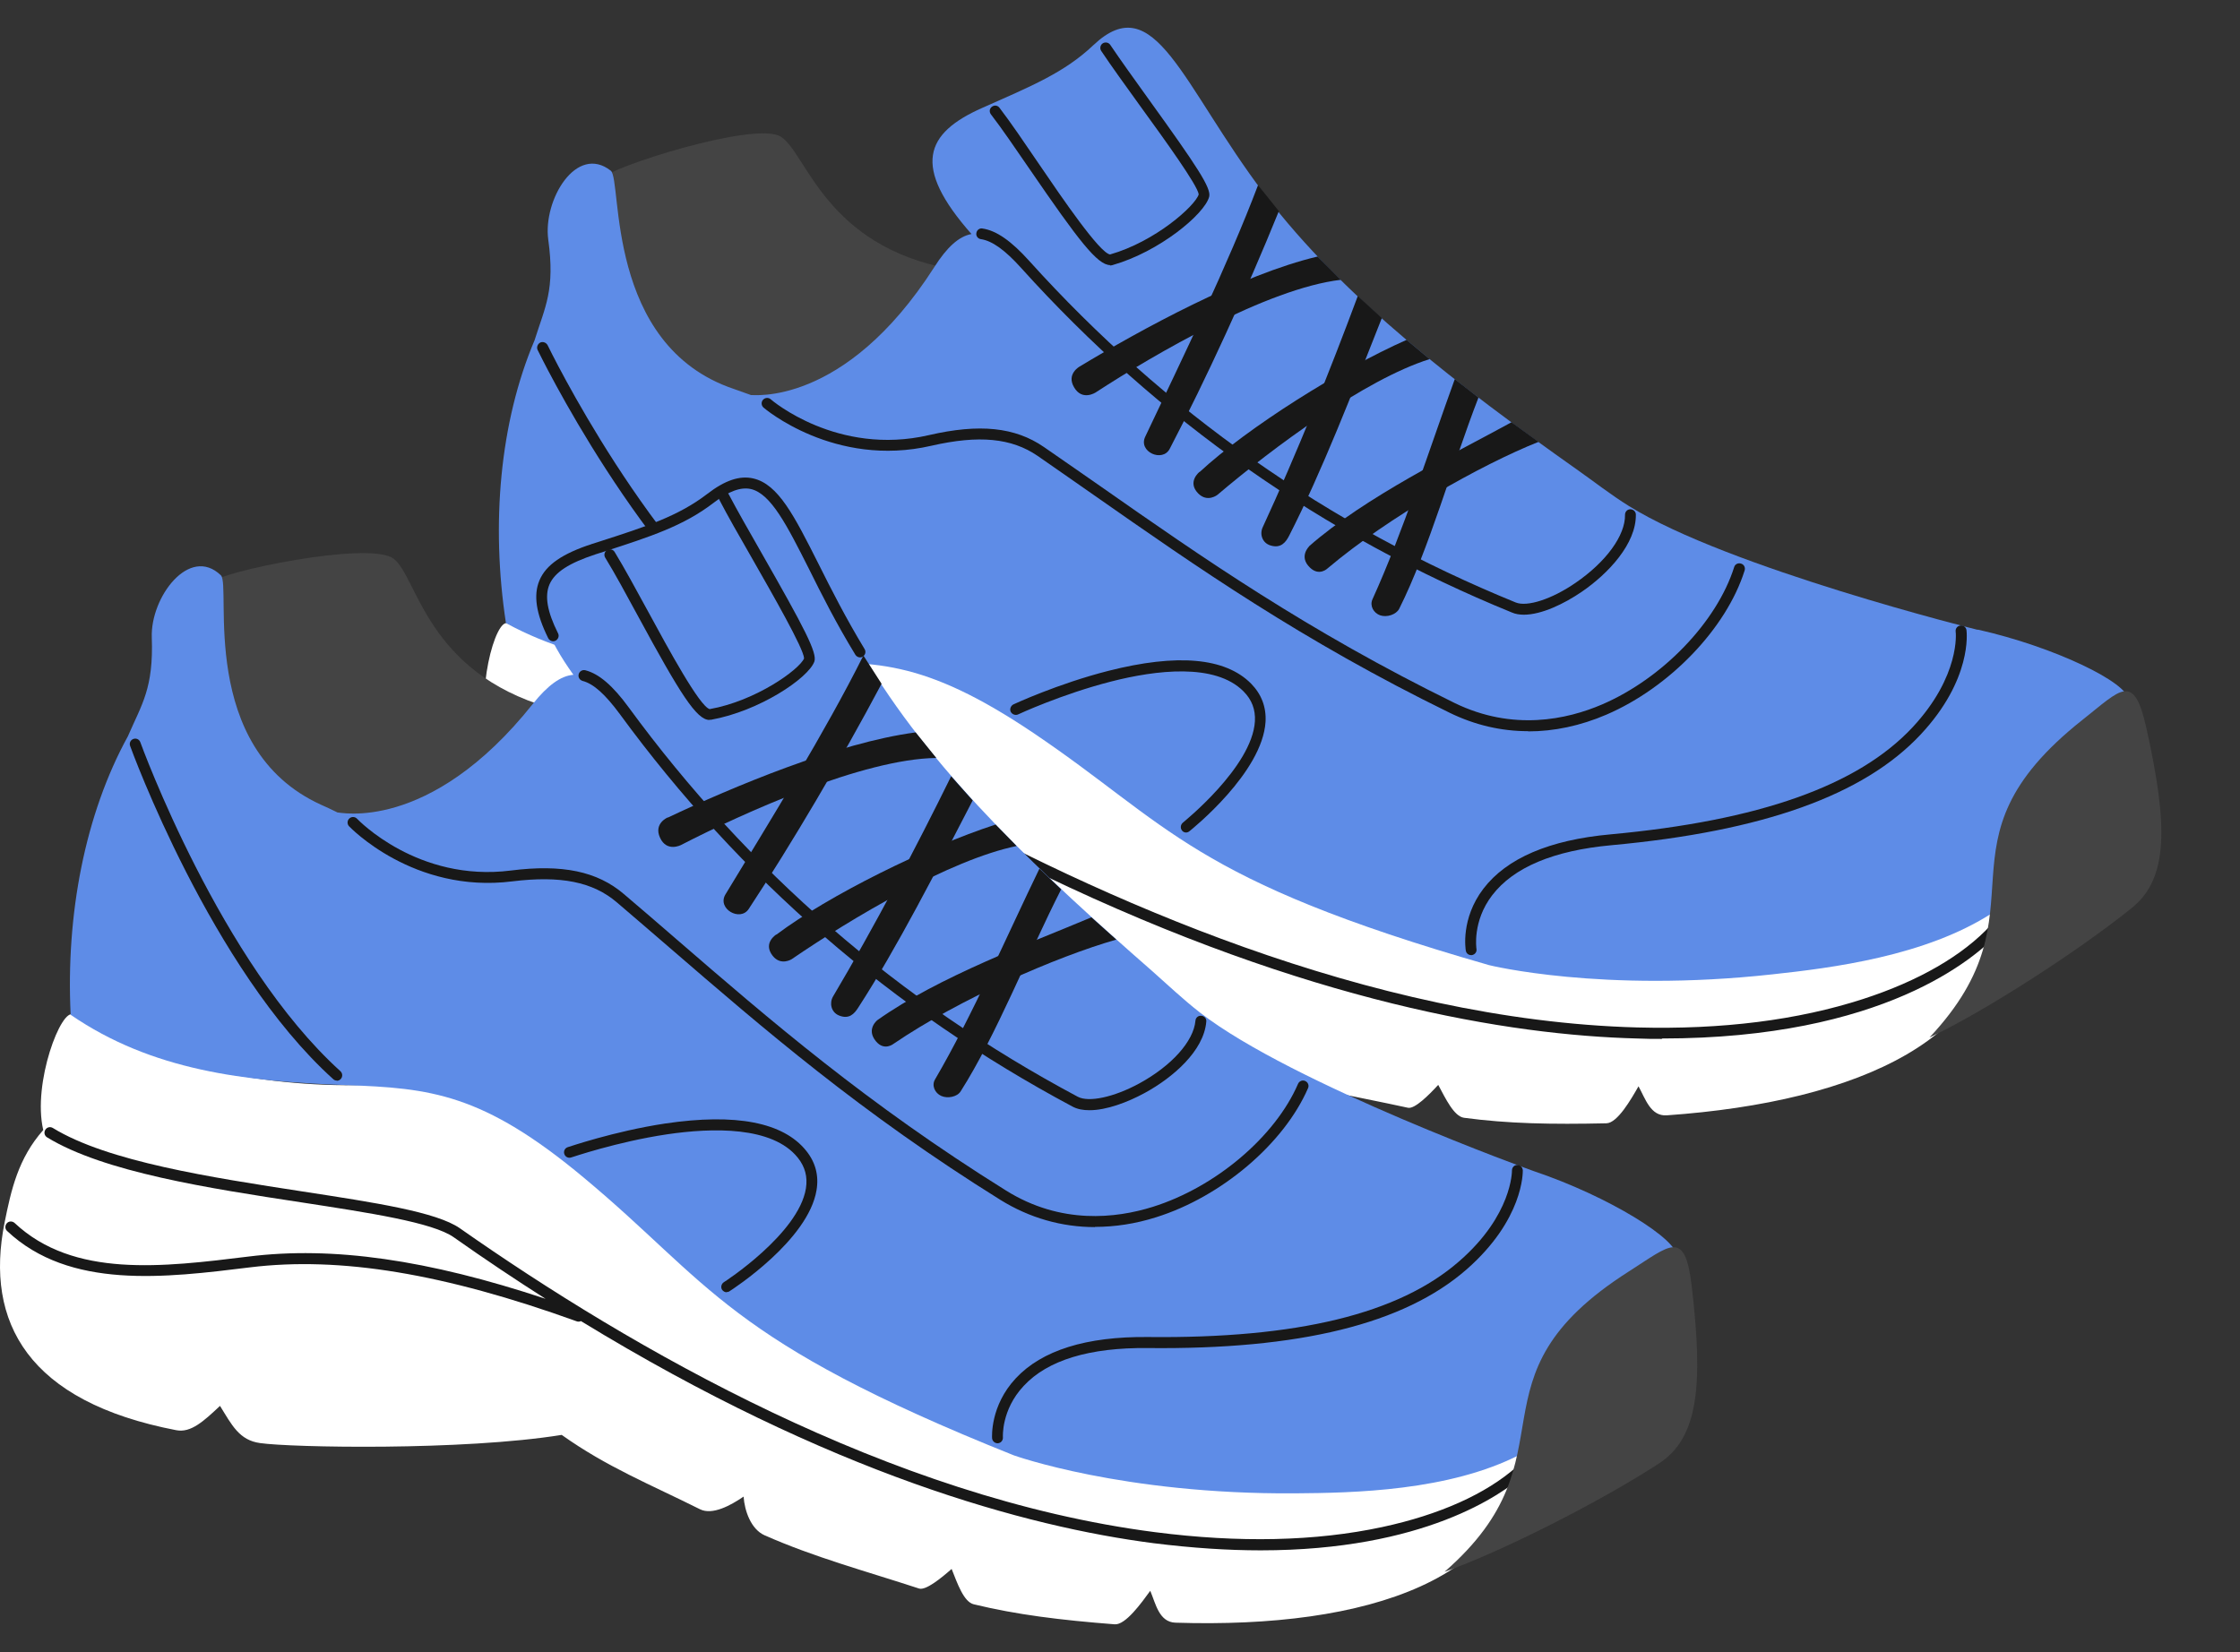 <svg width="202" height="149" viewBox="0 0 202 149" fill="none" xmlns="http://www.w3.org/2000/svg">
<rect x="0" y="0" width="202" height="149" fill="#333333" stroke="none"/>
<g clip-path="url(#clip0_243_4558)">
<path fill-rule="evenodd" clip-rule="evenodd" d="M180.064 81.5C180.764 93.534 167.606 99.376 150.32 100.592C148.845 100.702 148.385 99.099 147.758 97.975C147.095 99.136 145.86 101.292 144.865 101.311C139.889 101.421 136.001 101.347 132.02 100.813C131.117 100.684 130.361 99.081 129.698 97.846C128.85 98.767 127.579 100.039 126.971 99.91C121.995 98.823 117.277 98.067 112.596 96.556C111.324 96.132 110.587 94.547 110.366 93.294C109.297 94.197 107.749 95.266 106.57 94.824C101.889 93.055 97.835 91.894 93.485 89.424C84.75 91.764 69.325 93.036 66.506 92.925C64.608 92.852 63.815 91.58 62.58 89.959C61.272 91.451 60.221 92.668 58.876 92.557C45.368 91.377 40.687 84.669 41.553 75.492C41.848 72.506 42.161 69.632 44.17 66.849C42.751 62.702 44.686 55.626 45.81 56.234C53.495 60.38 65.437 61.099 74.301 59.588C80.825 58.482 87.551 62.002 95.531 67.439C119.802 83.895 147.15 90.972 180.027 81.537L180.064 81.5Z" fill="white"/>
<path d="M149.862 93.699C149.125 93.699 148.388 93.699 147.632 93.662C136.114 93.368 118.054 90.419 94.225 78.993C94.115 79.067 93.986 79.085 93.838 79.049C81.491 75.971 72.019 75.4 64.039 77.224C56.539 78.938 48.043 80.891 41.906 76.192C41.685 76.026 41.648 75.713 41.814 75.51C41.98 75.289 42.293 75.252 42.496 75.418C48.282 79.823 56.17 78.016 63.818 76.266C71.226 74.57 79.87 74.902 90.816 77.335C87.96 75.897 85.029 74.349 82.007 72.672C79.98 71.53 74.175 71.253 68.02 70.94C59.579 70.516 50.033 70.055 44.615 67.457C44.376 67.346 44.265 67.051 44.376 66.793C44.486 66.554 44.781 66.443 45.039 66.554C50.273 69.079 59.727 69.539 68.075 69.945C74.617 70.276 80.257 70.553 82.505 71.788C98.925 80.965 123.564 92.022 147.651 92.667C155.299 92.87 162.136 92.004 167.996 90.106C173.009 88.484 177.008 86.18 179.532 83.435C179.717 83.232 180.03 83.213 180.233 83.398C180.435 83.582 180.454 83.895 180.27 84.098C178.15 86.402 169.839 93.662 149.88 93.662L149.862 93.699Z" fill="#181818"/>
<path fill-rule="evenodd" clip-rule="evenodd" d="M85.745 24.26C74.411 22.178 72.752 13.848 70.43 12.337C68.127 10.844 54.655 15.212 54.434 16.041C52.868 22.085 56.424 30.729 63.87 34.894C72.31 39.63 81.764 32.092 85.745 24.242V24.26Z" fill="#444444"/>
<path fill-rule="evenodd" clip-rule="evenodd" d="M178.349 56.805C178.331 56.805 155.848 51.221 146.891 45.637C145.288 44.642 143.759 43.444 142.192 42.339C131.798 34.985 121.183 26.95 114.033 17.515C106.532 7.6 104.155 -1.19 98.59 4.08C95.991 6.55 92.969 7.784 88.601 9.72C83.386 12.023 82.225 15.009 87.606 21.108C86.482 21.311 85.395 22.288 84.252 24.094C76.106 36.81 67.721 35.575 67.721 35.63C67.132 35.428 66.616 35.243 66.173 35.078C54.526 31.152 56.13 16.225 55.079 15.396C51.983 12.963 48.961 18.031 49.44 21.606C50.067 26.14 49.164 27.651 48.205 30.692C45.072 38.081 44.261 47.259 45.625 56.197C53.439 60.454 61.824 60.583 70.946 59.975C78.539 59.477 83.275 59.44 93.171 66.093C105.556 74.441 107.325 79.325 134.286 87.047C134.286 87.047 144.422 89.572 159.847 87.876C165.118 87.305 173.668 86.254 179.713 82.311C181.611 81.076 183.067 73.115 184.099 71.216C185.389 68.802 191.913 65.061 191.95 63.163C191.987 61.578 185.242 58.335 178.368 56.787L178.349 56.805Z" fill="#5E8CE7"/>
<path d="M100.119 23.91C98.958 23.91 97.245 21.661 92.859 15.266C91.568 13.387 90.352 11.599 89.357 10.309C89.191 10.088 89.228 9.793 89.449 9.627C89.67 9.461 89.965 9.498 90.131 9.719C91.145 11.046 92.361 12.834 93.651 14.732C95.844 17.957 99.161 22.804 100.101 22.951C104.174 21.79 107.767 18.584 108.099 17.533C108.007 16.722 105.021 12.594 102.828 9.572C101.502 7.729 100.23 5.978 99.308 4.596C99.161 4.375 99.216 4.062 99.438 3.914C99.659 3.767 99.972 3.822 100.119 4.043C101.041 5.407 102.294 7.158 103.621 9.001C107.933 14.99 109.26 16.98 109.039 17.754C108.615 19.321 104.542 22.712 100.322 23.91C100.248 23.928 100.175 23.946 100.083 23.946L100.119 23.91Z" fill="#181818"/>
<path fill-rule="evenodd" clip-rule="evenodd" d="M193.571 65.725C192.429 60.528 191.268 62.187 187.785 64.932C173.687 76.1 184.965 81.887 174 93.571C178.92 91.249 187.324 85.849 192.245 81.887C195.562 79.215 195.506 74.442 193.571 65.725Z" fill="#444444"/>
<path d="M137.438 55.441C137.033 55.441 136.664 55.386 136.332 55.239C119.304 48.291 104.414 37.842 92.103 24.186C90.629 22.546 89.468 21.717 88.454 21.569C88.178 21.532 87.994 21.274 88.049 21.016C88.086 20.74 88.344 20.556 88.602 20.611C89.855 20.795 91.2 21.735 92.822 23.541C105.04 37.086 119.783 47.443 136.682 54.336C137.714 54.759 139.944 54.041 142.082 52.566C144.828 50.687 146.579 48.291 146.542 46.43C146.542 46.153 146.745 45.932 147.021 45.932C147.297 45.932 147.519 46.153 147.519 46.411C147.555 49.047 145.031 51.737 142.635 53.377C141.069 54.446 139.023 55.441 137.42 55.441H137.438Z" fill="#181818"/>
<path d="M137.808 65.946C135.376 65.946 132.999 65.393 130.732 64.287C117.389 57.764 107.88 51.111 98.684 44.679C97.007 43.518 95.293 42.302 93.579 41.122C91.22 39.501 88.272 39.224 83.996 40.201C75.243 42.228 68.903 36.81 68.848 36.755C68.645 36.57 68.627 36.257 68.811 36.054C68.995 35.852 69.309 35.833 69.511 36.018C69.567 36.073 75.501 41.159 83.775 39.243C88.327 38.192 91.534 38.524 94.132 40.312C95.846 41.491 97.578 42.707 99.255 43.868C108.415 50.281 117.905 56.897 131.174 63.403C136.426 65.964 141.31 64.895 144.48 63.532C149.916 61.191 154.818 56.105 156.385 51.148C156.458 50.89 156.735 50.742 157.011 50.834C157.269 50.908 157.417 51.184 157.325 51.461C155.684 56.676 150.561 62.002 144.867 64.453C142.508 65.467 140.13 65.964 137.808 65.964V65.946Z" fill="#181818"/>
<path fill-rule="evenodd" clip-rule="evenodd" d="M131.19 34.193C128.96 40.349 126.491 48.07 123.763 54.06C123.505 54.649 123.874 55.294 124.464 55.497C125.053 55.7 125.901 55.442 126.177 54.907C128.85 49.581 130.951 41.989 133.328 35.852L131.19 34.193Z" fill="#181818"/>
<path fill-rule="evenodd" clip-rule="evenodd" d="M113.446 16.704C110.718 23.91 106.608 32.368 103.273 39.39C102.628 40.754 104.839 41.73 105.484 40.477C108.746 34.23 112.414 26.232 115.325 19.044L113.446 16.686V16.704Z" fill="#181818"/>
<path fill-rule="evenodd" clip-rule="evenodd" d="M122.439 26.711C119.969 33.364 116.873 41.067 113.869 47.554C113.575 48.181 113.833 48.973 114.57 49.194C115.51 49.489 115.952 48.899 116.247 48.328C119.195 42.56 121.996 35.317 124.613 28.683L122.457 26.711H122.439Z" fill="#181818"/>
<path fill-rule="evenodd" clip-rule="evenodd" d="M97.374 33.05C102.865 29.733 111.951 24.758 118.825 23.136L120.907 25.237C114.31 26.011 104.1 31.945 98.811 35.391C98.811 35.391 97.595 36.202 96.858 34.93C96.139 33.714 97.374 33.05 97.374 33.05Z" fill="#181818"/>
<path fill-rule="evenodd" clip-rule="evenodd" d="M108.192 42.559C112.541 38.542 120.889 33.29 126.842 30.654L128.924 32.387C123.064 34.23 114.808 40.367 109.795 44.623C109.795 44.623 108.892 45.361 108.044 44.495C107.031 43.444 108.173 42.559 108.173 42.559H108.192Z" fill="#181818"/>
<path fill-rule="evenodd" clip-rule="evenodd" d="M118.048 49.268C123.153 44.79 131.096 40.938 136.311 38.081L138.744 39.851C133.565 41.915 125.217 46.614 119.725 51.258C119.725 51.258 118.97 52.014 118.122 51.184C117.09 50.189 118.067 49.268 118.067 49.268H118.048Z" fill="#181818"/>
<path d="M70.061 59.68C69.969 59.68 69.858 59.643 69.766 59.588C57.787 50.816 48.573 31.742 48.48 31.558C48.37 31.318 48.48 31.023 48.72 30.894C48.96 30.784 49.255 30.894 49.383 31.134C49.476 31.318 58.598 50.189 70.374 58.795C70.595 58.961 70.632 59.256 70.484 59.477C70.392 59.606 70.245 59.68 70.079 59.68H70.061Z" fill="#181818"/>
<path d="M132.664 86.143C132.425 86.143 132.222 85.978 132.185 85.738C132.167 85.627 131.706 82.863 133.77 80.154C135.871 77.408 139.723 75.75 145.233 75.252C158.631 74.017 167.55 70.866 172.471 65.595C176.801 60.951 176.377 57.008 176.359 56.971C176.322 56.694 176.507 56.455 176.783 56.418C177.059 56.381 177.299 56.565 177.336 56.842C177.354 57.026 177.87 61.264 173.189 66.259C168.085 71.714 158.981 74.976 145.325 76.229C140.11 76.708 136.498 78.219 134.563 80.744C132.757 83.103 133.144 85.554 133.144 85.572C133.199 85.849 133.015 86.088 132.738 86.143C132.701 86.143 132.683 86.143 132.646 86.143H132.664Z" fill="#181818"/>
<path d="M106.975 75.087C106.828 75.087 106.68 75.031 106.588 74.902C106.422 74.681 106.459 74.386 106.662 74.202C106.717 74.147 112.927 69.171 113.167 65.043C113.222 63.992 112.891 63.108 112.135 62.352C109.573 59.772 104.229 60.436 100.193 61.468C95.733 62.61 91.845 64.416 91.808 64.435C91.569 64.545 91.274 64.435 91.145 64.195C91.034 63.956 91.145 63.661 91.384 63.532C91.421 63.513 95.383 61.67 99.935 60.509C106.164 58.924 110.495 59.311 112.817 61.652C113.757 62.61 114.199 63.771 114.125 65.098C113.849 69.668 107.528 74.755 107.251 74.976C107.159 75.05 107.049 75.087 106.938 75.087H106.975Z" fill="#181818"/>
<path fill-rule="evenodd" clip-rule="evenodd" d="M137.527 130.391C136.993 142.444 123.319 146.903 105.996 146.351C104.521 146.295 104.227 144.655 103.729 143.476C102.937 144.563 101.499 146.572 100.522 146.498C95.565 146.111 91.695 145.632 87.807 144.692C86.903 144.471 86.332 142.794 85.816 141.504C84.876 142.333 83.494 143.457 82.886 143.273C78.039 141.688 73.432 140.453 68.936 138.463C67.719 137.91 67.148 136.27 67.056 134.98C65.895 135.772 64.255 136.675 63.13 136.123C58.671 133.893 54.745 132.326 50.654 129.415C41.716 130.852 26.254 130.557 23.453 130.152C21.573 129.894 20.91 128.53 19.841 126.798C18.385 128.161 17.224 129.249 15.897 128.991C2.573 126.429 -1.407 119.297 0.417 110.249C1.007 107.318 1.634 104.48 3.9 101.919C2.905 97.662 5.559 90.806 6.609 91.525C13.833 96.427 25.646 98.362 34.603 97.772C41.2 97.33 47.54 101.532 54.93 107.742C77.394 126.576 103.876 136.417 137.546 130.391H137.527Z" fill="white"/>
<path d="M113.681 139.827C110.769 139.827 107.563 139.624 104.024 139.182C92.599 137.707 74.944 132.934 52.387 119.149C52.276 119.205 52.129 119.223 52 119.168C40.04 114.856 30.678 113.308 22.551 114.303C14.921 115.243 6.278 116.33 0.639 111.022C0.436 110.838 0.436 110.525 0.62 110.322C0.805 110.119 1.118 110.119 1.321 110.304C6.628 115.279 14.663 114.284 22.44 113.326C29.996 112.386 38.547 113.602 49.199 117.141C46.508 115.427 43.744 113.584 40.924 111.594C39.026 110.248 33.276 109.382 27.176 108.442C18.828 107.171 9.374 105.715 4.251 102.582C4.011 102.435 3.938 102.14 4.085 101.9C4.232 101.661 4.527 101.587 4.767 101.734C9.724 104.775 19.068 106.194 27.324 107.466C33.792 108.461 39.376 109.308 41.477 110.783C56.883 121.582 80.251 135.109 104.153 138.186C111.728 139.163 118.638 139.016 124.646 137.726C129.806 136.62 134.008 134.74 136.791 132.271C136.993 132.086 137.307 132.105 137.491 132.308C137.675 132.51 137.657 132.824 137.454 133.008C135.427 134.796 128.406 139.827 113.681 139.827Z" fill="#181818"/>
<path fill-rule="evenodd" clip-rule="evenodd" d="M49.548 63.826C38.472 60.601 37.68 52.142 35.524 50.41C33.386 48.696 19.527 51.663 19.233 52.474C17.058 58.335 19.712 67.291 26.696 72.193C34.621 77.759 44.793 71.235 49.529 63.826H49.548Z" fill="#444444"/>
<path fill-rule="evenodd" clip-rule="evenodd" d="M138.359 105.641C138.341 105.641 116.54 97.791 108.21 91.322C106.717 90.161 105.316 88.834 103.86 87.544C94.278 79.159 84.529 70.092 78.374 59.975C71.923 49.341 70.468 40.348 64.368 45.029C61.53 47.222 58.397 48.144 53.863 49.618C48.445 51.369 46.971 54.225 51.707 60.859C50.564 60.952 49.385 61.818 48.058 63.476C38.659 75.289 30.44 73.207 30.44 73.28C29.887 73.004 29.371 72.764 28.948 72.58C17.761 67.475 20.894 52.806 19.917 51.885C17.079 49.157 13.559 53.875 13.688 57.487C13.854 62.076 12.804 63.476 11.532 66.406C7.662 73.446 5.93 82.495 6.372 91.525C13.707 96.556 22.037 97.533 31.177 97.864C38.788 98.141 43.506 98.583 52.665 106.231C64.147 115.796 65.381 120.845 91.421 131.257C91.421 131.257 101.244 134.796 116.761 134.685C122.068 134.648 130.674 134.482 137.088 131.184C139.096 130.133 141.363 122.393 142.579 120.587C144.109 118.32 150.983 115.261 151.222 113.381C151.407 111.815 145.03 107.89 138.359 105.641Z" fill="#5E8CE7"/>
<path d="M63.978 64.932C62.818 64.932 61.343 62.592 57.547 55.589C56.459 53.58 55.428 51.682 54.58 50.3C54.432 50.06 54.506 49.765 54.746 49.618C54.985 49.47 55.28 49.544 55.428 49.783C56.294 51.203 57.326 53.101 58.431 55.128C60.293 58.556 63.094 63.716 63.997 63.955C68.162 63.218 72.069 60.398 72.511 59.385C72.493 58.519 69.655 53.58 67.775 50.281C66.651 48.328 65.6 46.485 64.863 45.066C64.734 44.826 64.826 44.531 65.066 44.402C65.305 44.273 65.6 44.365 65.729 44.605C66.466 46.006 67.517 47.849 68.623 49.783C72.548 56.657 73.727 58.906 73.433 59.68C72.861 61.191 68.457 64.139 64.126 64.914C64.071 64.914 64.034 64.914 63.978 64.914V64.932Z" fill="#181818"/>
<path fill-rule="evenodd" clip-rule="evenodd" d="M152.564 116.054C151.956 110.765 150.629 112.294 146.888 114.672C131.722 124.328 142.355 131.239 130.266 141.762C135.389 139.956 144.308 135.441 149.597 131.995C153.173 129.673 153.596 124.918 152.564 116.054Z" fill="#444444"/>
<path d="M98.239 100.131C97.668 100.131 97.152 100.039 96.71 99.799C80.474 91.138 66.744 79.233 55.89 64.397C54.581 62.628 53.531 61.67 52.536 61.412C52.278 61.338 52.112 61.08 52.186 60.804C52.259 60.546 52.517 60.38 52.794 60.454C54.01 60.767 55.263 61.836 56.701 63.808C67.463 78.514 81.082 90.327 97.189 98.915C98.184 99.449 100.469 98.951 102.736 97.717C105.647 96.132 107.638 93.92 107.804 92.059C107.822 91.783 108.062 91.58 108.338 91.617C108.615 91.635 108.817 91.875 108.78 92.151C108.559 94.787 105.758 97.201 103.215 98.583C101.685 99.412 99.787 100.131 98.257 100.131H98.239Z" fill="#181818"/>
<path d="M98.755 110.673C95.732 110.673 92.839 109.843 90.222 108.222C77.617 100.371 68.845 92.778 60.349 85.444C58.801 84.117 57.216 82.735 55.631 81.389C53.457 79.528 50.545 78.957 46.196 79.491C37.276 80.615 31.526 74.571 31.471 74.515C31.287 74.313 31.305 73.999 31.508 73.815C31.711 73.631 32.024 73.649 32.208 73.852C32.264 73.907 37.663 79.583 46.067 78.514C50.711 77.925 53.862 78.588 56.258 80.634C57.843 81.979 59.446 83.361 60.976 84.688C69.434 92.004 78.188 99.56 90.72 107.374C95.677 110.47 100.653 109.88 103.952 108.848C109.609 107.079 114.99 102.527 117.055 97.754C117.165 97.496 117.46 97.385 117.7 97.496C117.958 97.607 118.068 97.901 117.958 98.141C115.783 103.154 110.144 107.945 104.246 109.788C102.385 110.378 100.542 110.654 98.736 110.654L98.755 110.673Z" fill="#181818"/>
<path fill-rule="evenodd" clip-rule="evenodd" d="M93.74 78.33C90.884 84.227 87.659 91.654 84.323 97.348C83.991 97.901 84.305 98.583 84.876 98.841C85.447 99.099 86.313 98.933 86.626 98.436C89.833 93.404 92.708 86.07 95.694 80.21L93.74 78.348V78.33Z" fill="#181818"/>
<path fill-rule="evenodd" clip-rule="evenodd" d="M77.858 59.127C74.412 66.019 69.454 74.017 65.418 80.67C64.644 81.96 66.745 83.158 67.519 81.979C71.389 76.1 75.868 68.507 79.498 61.67L77.876 59.145L77.858 59.127Z" fill="#181818"/>
<path fill-rule="evenodd" clip-rule="evenodd" d="M85.778 70C82.646 76.376 78.776 83.711 75.127 89.866C74.777 90.456 74.942 91.285 75.643 91.58C76.564 91.967 77.043 91.433 77.393 90.88C80.913 85.444 84.433 78.533 87.714 72.193L85.76 70H85.778Z" fill="#181818"/>
<path fill-rule="evenodd" clip-rule="evenodd" d="M60.218 73.741C66.023 70.995 75.551 66.978 82.572 66.056L84.433 68.36C77.799 68.452 67.037 73.317 61.416 76.21C61.416 76.21 60.126 76.892 59.518 75.547C58.928 74.257 60.218 73.723 60.218 73.723V73.741Z" fill="#181818"/>
<path fill-rule="evenodd" clip-rule="evenodd" d="M70.006 84.3C74.742 80.744 83.588 76.376 89.78 74.367L91.678 76.302C85.67 77.537 76.806 82.808 71.388 86.512C71.388 86.512 70.411 87.138 69.674 86.199C68.771 85.038 70.006 84.282 70.006 84.282V84.3Z" fill="#181818"/>
<path fill-rule="evenodd" clip-rule="evenodd" d="M79.125 92.004C84.653 88.078 92.965 85.038 98.42 82.734L100.668 84.743C95.305 86.272 86.533 90.087 80.581 94.141C80.581 94.141 79.751 94.823 78.996 93.92C78.074 92.815 79.125 92.004 79.125 92.004Z" fill="#181818"/>
<path d="M30.383 97.459C30.272 97.459 30.143 97.422 30.051 97.33C19.031 87.397 11.806 67.475 11.733 67.273C11.641 67.015 11.77 66.738 12.028 66.646C12.286 66.554 12.562 66.683 12.654 66.941C12.728 67.144 19.878 86.826 30.696 96.611C30.899 96.796 30.917 97.109 30.733 97.311C30.641 97.422 30.493 97.477 30.364 97.477L30.383 97.459Z" fill="#181818"/>
<path d="M89.962 130.17C89.704 130.17 89.483 129.967 89.464 129.709C89.464 129.599 89.28 126.797 91.602 124.31C93.961 121.785 97.96 120.532 103.507 120.587C116.96 120.734 126.156 118.505 131.593 113.75C136.384 109.585 136.347 105.604 136.347 105.568C136.347 105.291 136.55 105.07 136.826 105.07C137.084 105.07 137.306 105.273 137.324 105.549C137.324 105.733 137.398 109.99 132.238 114.505C126.617 119.408 117.2 121.73 103.489 121.582C98.255 121.527 94.477 122.669 92.321 124.991C90.275 127.166 90.441 129.617 90.441 129.636C90.46 129.912 90.257 130.152 89.98 130.17C89.98 130.17 89.962 130.17 89.944 130.17H89.962Z" fill="#181818"/>
<path d="M65.544 116.551C65.378 116.551 65.231 116.477 65.12 116.33C64.973 116.109 65.046 115.796 65.267 115.648C65.341 115.611 72.012 111.28 72.676 107.189C72.842 106.139 72.602 105.236 71.939 104.407C69.653 101.568 64.272 101.697 60.144 102.306C55.592 102.987 51.556 104.388 51.52 104.388C51.261 104.48 50.985 104.351 50.893 104.093C50.801 103.835 50.93 103.559 51.188 103.467C51.225 103.467 55.353 102.029 59.997 101.329C66.355 100.389 70.63 101.218 72.694 103.78C73.542 104.83 73.855 106.028 73.634 107.337C72.897 111.852 66.078 116.275 65.783 116.459C65.71 116.514 65.618 116.533 65.525 116.533L65.544 116.551Z" fill="#181818"/>
<path d="M77.56 59.293C77.394 59.293 77.229 59.201 77.136 59.054C75.404 56.215 74.096 53.617 72.953 51.313C70.963 47.37 69.525 44.532 67.719 44.108C66.816 43.905 65.729 44.292 64.384 45.324C61.638 47.443 58.634 48.402 54.487 49.747L53.732 49.987C51.318 50.779 50.028 51.608 49.549 52.714C49.106 53.764 49.346 55.165 50.323 57.118C50.452 57.358 50.341 57.653 50.102 57.782C49.862 57.911 49.567 57.8 49.438 57.561C48.332 55.331 48.093 53.672 48.646 52.346C49.235 50.945 50.71 49.931 53.419 49.047L54.174 48.807C58.229 47.499 61.159 46.559 63.776 44.55C65.379 43.315 66.706 42.873 67.922 43.15C70.189 43.666 71.626 46.522 73.819 50.871C74.962 53.156 76.27 55.736 77.966 58.538C78.113 58.777 78.04 59.072 77.8 59.219C77.726 59.275 77.634 59.293 77.542 59.293H77.56Z" fill="#181818"/>
</g>
<defs>
<clipPath id="clip0_243_4558">
<rect width="202" height="149" fill="white"/>
</clipPath>
</defs>
</svg>
